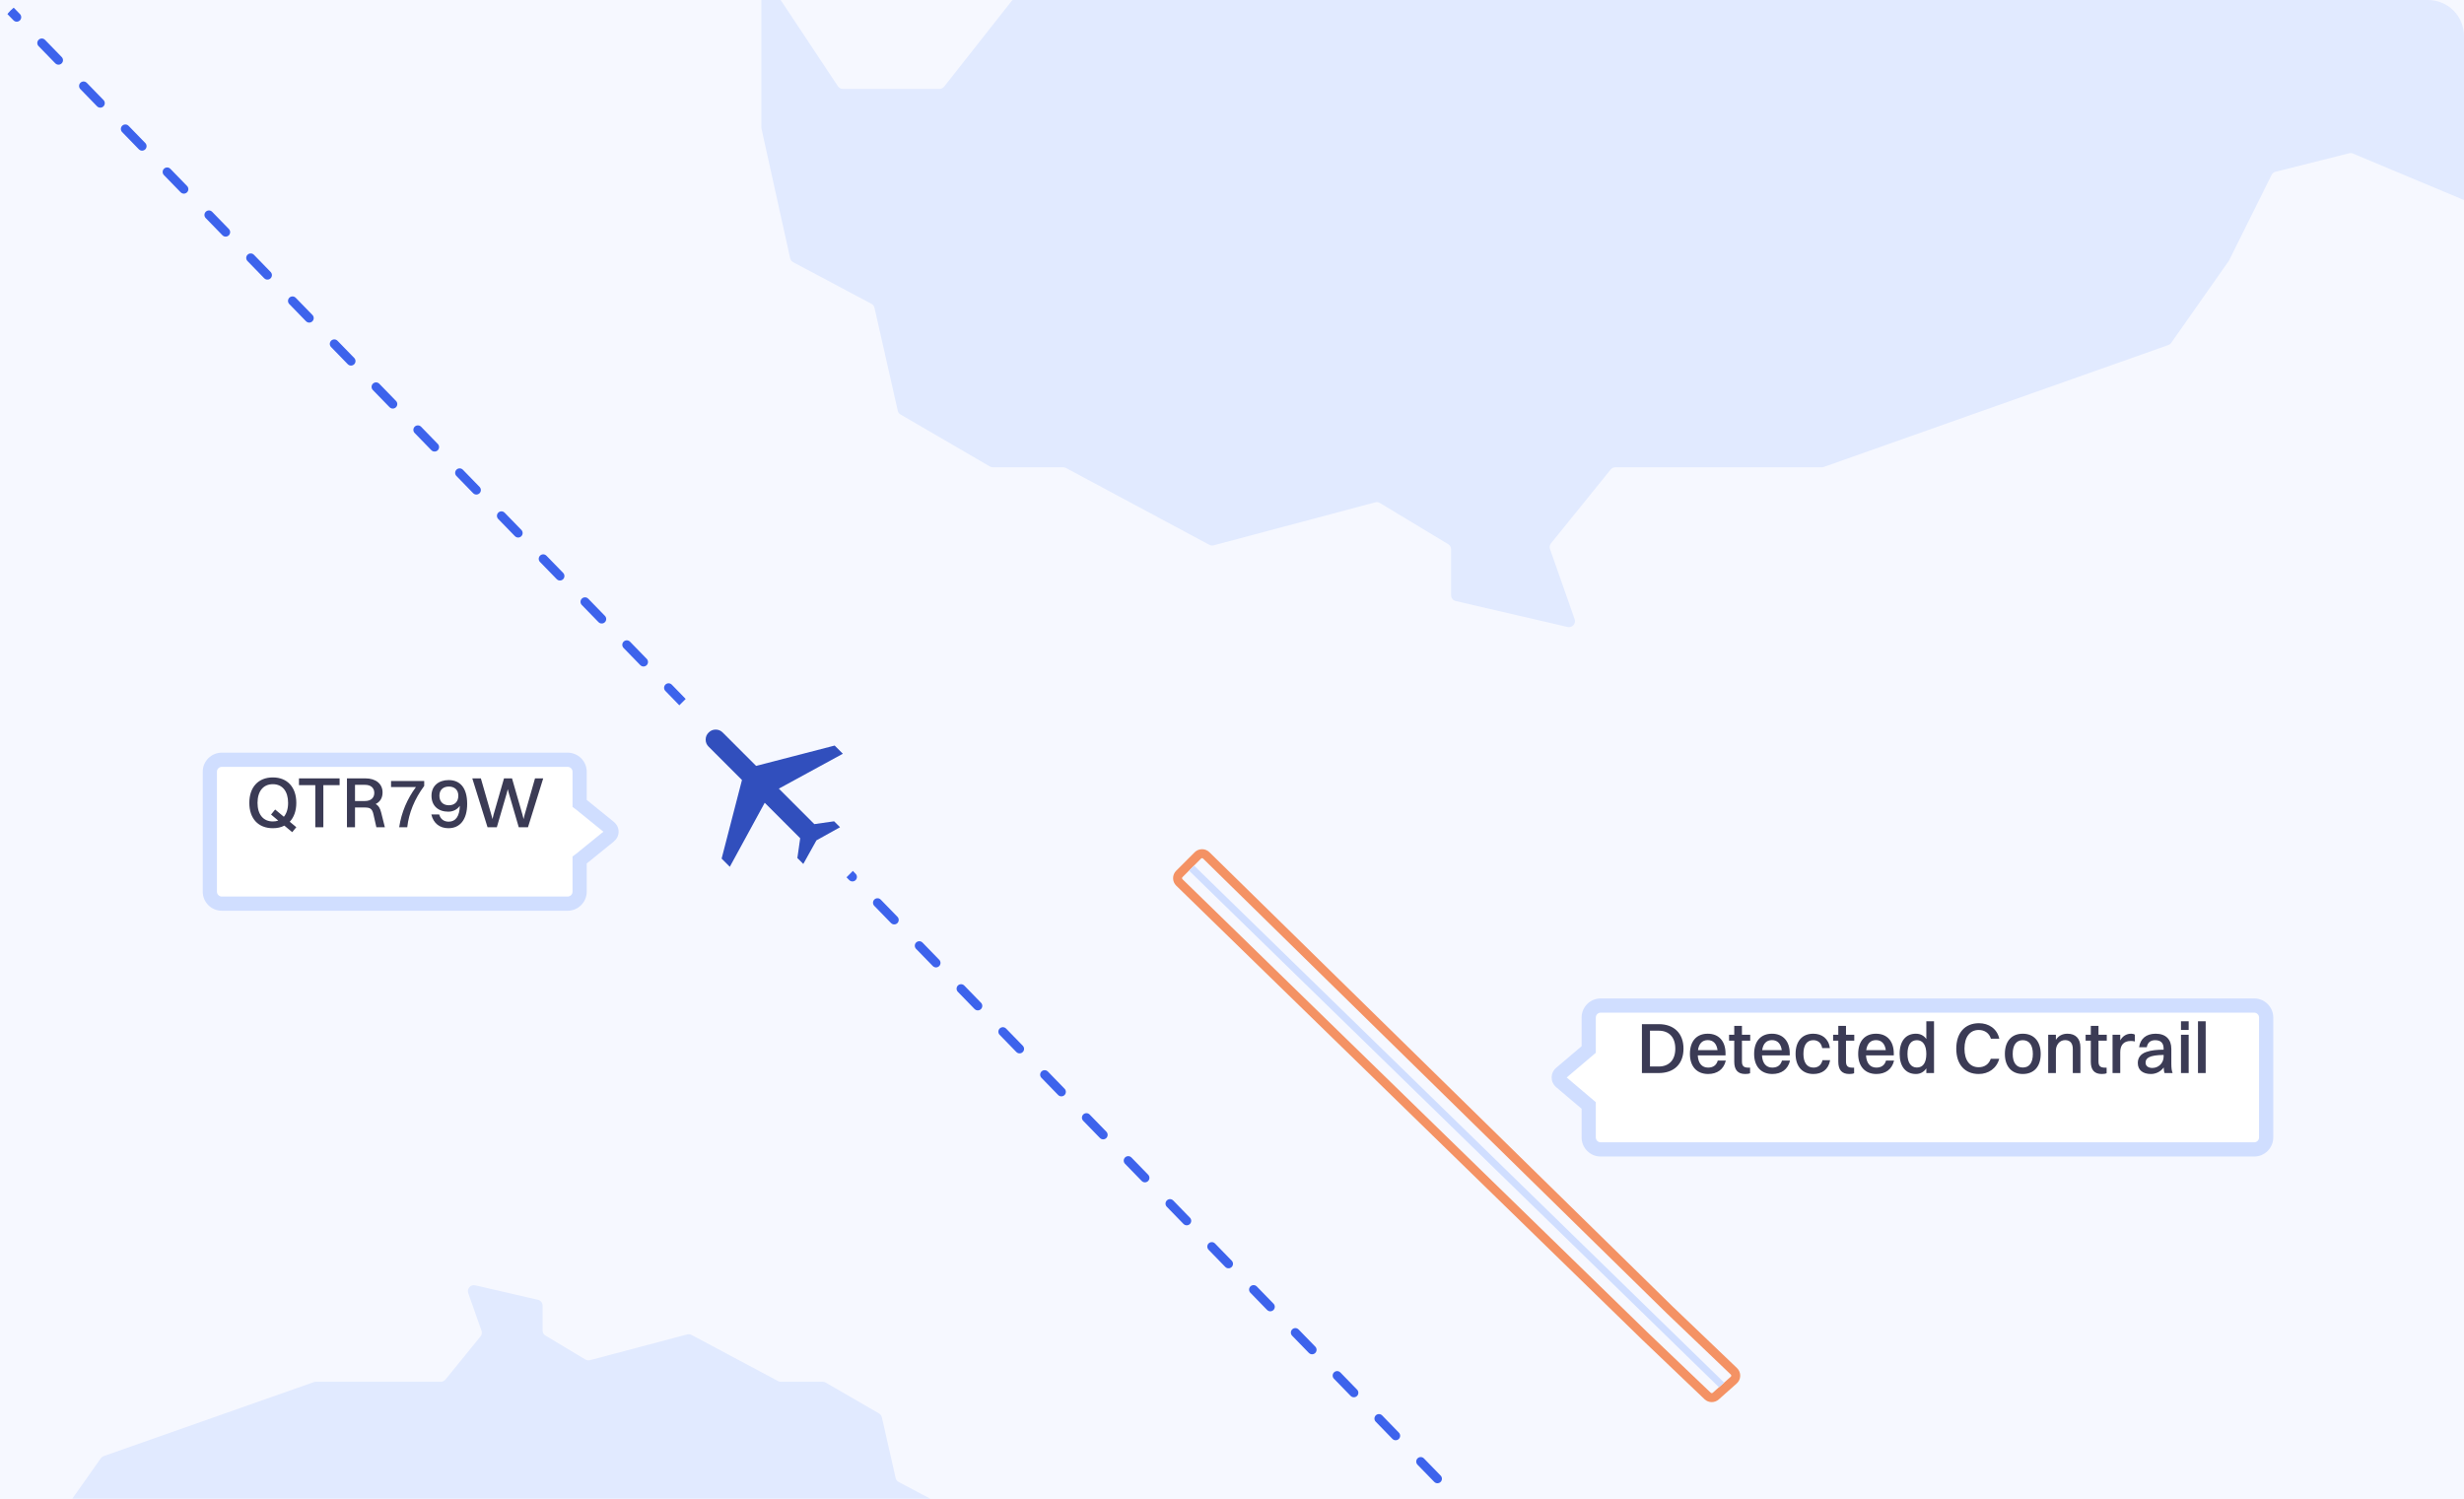 <?xml version="1.0" encoding="UTF-8"?>
<svg xmlns="http://www.w3.org/2000/svg" width="411" height="250" viewBox="0 0 411 250" fill="none">
  <rect width="411" height="250" fill="#F6F8FF"></rect>
  <g clip-path="url(#clip0_1513_1671)">
    <path d="M0 6C0 2.686 2.686 0 6 0H405C408.314 0 411 2.686 411 6V250H0V6Z" fill="#F6F8FF"></path>
    <path d="M427.251 -56.489L458.848 -67.885C458.995 -67.938 459.127 -68.024 459.234 -68.137L475.593 -85.356L514.231 -85.957C515.167 -85.972 515.608 -84.807 514.897 -84.198L489.423 -62.367C489.315 -62.275 489.189 -62.207 489.053 -62.167L469.776 -56.518C469.711 -56.499 469.648 -56.473 469.588 -56.441L456.11 -49.273C455.914 -49.168 455.758 -49.001 455.667 -48.798L448.729 -33.308C448.568 -32.948 448.211 -32.717 447.817 -32.717H424.729C424.289 -32.717 423.9 -32.428 423.772 -32.007L418.399 -14.269C418.321 -14.009 418.351 -13.729 418.483 -13.492L429.636 6.519C429.678 6.593 429.729 6.662 429.788 6.724L448.921 26.686C449.577 27.371 449.001 28.499 448.062 28.369L427.571 25.529C427.363 25.5 427.151 25.538 426.966 25.636L412.167 33.462C411.902 33.601 411.589 33.615 411.313 33.5L392.474 25.613C392.275 25.53 392.054 25.513 391.845 25.566L379.56 28.652C379.276 28.723 379.038 28.915 378.908 29.176L371.804 43.452C371.781 43.497 371.755 43.54 371.726 43.581L362.163 57.194C362.043 57.364 361.874 57.492 361.678 57.562L304.212 77.891C304.105 77.929 303.992 77.948 303.879 77.948H269.444C269.142 77.948 268.856 78.085 268.666 78.32L258.711 90.631C258.493 90.9 258.43 91.264 258.545 91.591L262.652 103.283C262.914 104.028 262.251 104.767 261.483 104.589L242.816 100.261C242.363 100.156 242.042 99.752 242.042 99.287V91.629C242.042 91.279 241.858 90.954 241.558 90.773L230.167 83.906C229.934 83.766 229.655 83.726 229.393 83.796L202.444 90.963C202.199 91.028 201.938 90.998 201.715 90.878L177.807 78.067C177.662 77.989 177.5 77.948 177.335 77.948H165.617C165.44 77.948 165.267 77.902 165.114 77.813L150.222 69.15C149.982 69.011 149.81 68.778 149.749 68.507L145.867 51.344C145.803 51.06 145.618 50.818 145.361 50.682L132.303 43.736C132.044 43.599 131.859 43.355 131.796 43.069L127.024 21.493C127.008 21.422 127 21.35 127 21.277V-1.53C127 -2.52 128.286 -2.908 128.833 -2.083L139.758 14.381C139.943 14.661 140.256 14.828 140.591 14.828H156.703C157.009 14.828 157.299 14.688 157.489 14.447L172.502 -4.606C172.625 -4.762 172.792 -4.878 172.981 -4.939L192.864 -11.332C193.011 -11.379 193.167 -11.391 193.32 -11.368L235.392 -4.988C235.918 -4.908 236.414 -5.254 236.521 -5.776L242.011 -32.566C242.031 -32.666 242.037 -32.768 242.026 -32.87L239.765 -54.834C239.687 -55.584 240.437 -56.147 241.136 -55.863L277.805 -40.969C277.896 -40.933 277.991 -40.91 278.088 -40.9L330.053 -36.006C330.124 -35.999 330.194 -36 330.264 -36.008L371.605 -40.895C371.714 -40.908 371.82 -40.938 371.919 -40.986L388.699 -49.014C388.834 -49.078 388.981 -49.112 389.131 -49.112H406.678C406.794 -49.112 406.909 -49.132 407.018 -49.171L427.251 -56.489Z" fill="#E1EAFF"></path>
    <path d="M-23 312.5L-42.278 319.42C-42.424 319.473 -42.556 319.558 -42.663 319.671L-52.625 330.107L-75.221 330.457C-76.158 330.471 -76.598 329.304 -75.885 328.696L-61.163 316.139C-61.056 316.047 -60.93 315.98 -60.794 315.94L-49.098 312.529C-49.033 312.51 -48.97 312.484 -48.91 312.452L-40.803 308.161C-40.607 308.056 -40.45 307.89 -40.359 307.687L-36.265 298.59C-36.104 298.231 -35.747 298 -35.353 298L-21.076 298C-21.026 298 -20.975 297.996 -20.924 297.988L-14.425 296.988C-13.204 296.801 -13.341 295 -14.577 295L-51 295C-51.824 295 -52.294 294.059 -51.8 293.4L-42.551 281.067C-42.517 281.023 -42.48 280.981 -42.439 280.942L-23.1 262.595C-23.034 262.532 -22.959 262.478 -22.878 262.436L-13.916 257.719C-13.653 257.58 -13.341 257.566 -13.066 257.681L-1.806 262.373C-1.607 262.455 -1.387 262.472 -1.179 262.42L6.054 260.612C6.337 260.541 6.575 260.35 6.706 260.089L10.966 251.568C10.989 251.523 11.015 251.479 11.044 251.438L16.816 243.261C16.936 243.091 17.105 242.963 17.301 242.894L52.339 230.557C52.446 230.519 52.558 230.5 52.671 230.5L73.524 230.5C73.825 230.5 74.11 230.364 74.3 230.131L80.147 222.935C80.366 222.665 80.429 222.3 80.314 221.972L78.106 215.717C77.843 214.973 78.505 214.232 79.274 214.409L89.725 216.821C90.179 216.926 90.5 217.33 90.5 217.796L90.5 221.934C90.5 222.285 90.684 222.611 90.986 222.791L97.638 226.783C97.869 226.922 98.147 226.961 98.408 226.892L114.62 222.601C114.864 222.536 115.124 222.566 115.347 222.685L129.779 230.382C129.924 230.46 130.086 230.5 130.25 230.5L137.231 230.5C137.407 230.5 137.58 230.546 137.732 230.635L146.623 235.781C146.863 235.921 147.035 236.154 147.097 236.425L149.398 246.553C149.463 246.837 149.648 247.078 149.906 247.215L157.592 251.284C157.851 251.421 158.037 251.665 158.1 251.951L160.976 264.893C160.992 264.964 161 265.037 161 265.11L161 277.697C161 278.687 159.717 279.075 159.168 278.252L153.297 269.445C153.111 269.167 152.799 269 152.465 269L142.984 269C142.678 269 142.389 269.14 142.2 269.379L133.189 280.761C133.066 280.917 132.899 281.032 132.71 281.093L120.723 284.929C120.576 284.976 120.421 284.988 120.269 284.965L94.938 281.142C94.412 281.062 93.916 281.408 93.809 281.929L90.531 297.849C90.51 297.949 90.505 298.052 90.516 298.153L91.829 310.847C91.907 311.597 91.158 312.16 90.46 311.877L68.636 303.055C68.546 303.018 68.451 302.995 68.354 302.986L36.605 300.01C36.535 300.003 36.465 300.004 36.395 300.012L11.164 302.981C11.055 302.993 10.95 303.024 10.851 303.071L0.704 307.903C0.57 307.967 0.423 308 0.274 308L-10.325 308C-10.441 308 -10.556 308.02 -10.664 308.059L-23 312.5Z" fill="#E1EAFF"></path>
    <path d="M0 0L243 250" stroke="#3D63EC" stroke-width="1.5" stroke-linecap="round" stroke-dasharray="4 6"></path>
    <rect width="40.002" height="40.002" transform="translate(99.342 131.627) rotate(-45)" fill="#F6F8FF"></rect>
    <path d="M133.992 144.119L133.002 143.129L133.473 139.829L127.557 133.913L121.735 144.591L120.368 143.224L123.762 130.118L118.2 124.556C117.87 124.226 117.705 123.833 117.705 123.377C117.705 122.922 117.87 122.529 118.2 122.199C118.53 121.869 118.922 121.704 119.378 121.704C119.834 121.704 120.227 121.869 120.557 122.199L126.119 127.761L139.224 124.367L140.591 125.734L129.914 131.556L135.83 137.472L139.13 137.001L140.12 137.991L136.184 140.183L133.992 144.119Z" fill="#314FBD"></path>
    <path d="M199.8 142.7L196.716 145.784C196.322 146.178 196.326 146.818 196.725 147.207L274.5 223L284.834 232.864C285.21 233.223 285.799 233.234 286.188 232.888L289.189 230.22C289.626 229.832 289.638 229.154 289.216 228.75L278.5 218.5L201.207 142.693C200.815 142.309 200.188 142.312 199.8 142.7Z" stroke="#F49264" stroke-width="1.5"></path>
    <path d="M199.171 144.392L287.594 230.637L286.725 231.41L198.332 145.234L199.171 144.392Z" fill="#D0DEFF"></path>
    <g filter="url(#filter0_d_1513_1671)">
      <mask id="path-8-outside-1_1513_1671" maskUnits="userSpaceOnUse" x="258.002" y="161" width="122" height="28" fill="black">
        <rect fill="white" x="258.002" y="161" width="122" height="28"></rect>
        <path d="M376 163C377.105 163 378 163.895 378 165V185C378 186.105 377.105 187 376 187H267C265.896 187 265 186.105 265 185V179.668L260.36 175.731C259.884 175.327 259.884 174.673 260.36 174.269L265 170.331V165C265 163.895 265.896 163 267 163H376Z"></path>
      </mask>
      <path d="M376 163C377.105 163 378 163.895 378 165V185C378 186.105 377.105 187 376 187H267C265.896 187 265 186.105 265 185V179.668L260.36 175.731C259.884 175.327 259.884 174.673 260.36 174.269L265 170.331V165C265 163.895 265.896 163 267 163H376Z" fill="white"></path>
      <path d="M376 163L376 161.816H376V163ZM378 165L379.185 165V165L378 165ZM267 187L267 188.184H267V187ZM265 185L263.816 185V185L265 185ZM265 179.668H266.185V179.12L265.767 178.765L265 179.668ZM260.36 175.731L259.594 176.635L259.594 176.635L260.36 175.731ZM260.36 174.269L259.594 173.365L259.594 173.365L260.36 174.269ZM265 170.331L265.767 171.234L266.185 170.879V170.331H265ZM376 163L376 164.184C376.451 164.184 376.816 164.55 376.816 165L378 165L379.185 165C379.185 163.241 377.759 161.816 376 161.816L376 163ZM378 165H376.816V185H378H379.185V165H378ZM378 185H376.816C376.816 185.45 376.451 185.816 376 185.816V187V188.184C377.759 188.184 379.185 186.759 379.185 185H378ZM376 187V185.816H267V187V188.184H376V187ZM267 187L267 185.816C266.55 185.816 266.185 185.45 266.185 185L265 185L263.816 185C263.816 186.759 265.242 188.184 267 188.184L267 187ZM265 185H266.185V179.668H265H263.816V185H265ZM265 179.668L265.767 178.765L261.126 174.828L260.36 175.731L259.594 176.635L264.234 180.571L265 179.668ZM260.36 175.731L261.126 174.828C261.136 174.837 261.187 174.895 261.187 175C261.187 175.105 261.136 175.163 261.126 175.172L260.36 174.269L259.594 173.365C258.56 174.243 258.56 175.757 259.594 176.635L260.36 175.731ZM260.36 174.269L261.126 175.172L265.767 171.234L265 170.331L264.234 169.428L259.594 173.365L260.36 174.269ZM265 170.331H266.185V165H265H263.816V170.331H265ZM265 165H266.185C266.185 164.55 266.55 164.184 267 164.184V163V161.816C265.242 161.816 263.816 163.241 263.816 165H265ZM267 163V164.184H376V163V161.816H267V163Z" fill="#D0DEFF" mask="url(#path-8-outside-1_1513_1671)"></path>
    </g>
    <path d="M273.876 179V170.84H276.672C279.228 170.84 280.812 172.376 280.812 174.932C280.812 177.488 279.228 179 276.672 179H273.876ZM276.672 177.908C278.412 177.908 279.444 176.804 279.444 174.932C279.444 173.036 278.412 171.932 276.672 171.932H275.22V177.908H276.672ZM287.87 176.912C287.522 178.4 286.418 179.156 284.918 179.156C283.034 179.156 281.882 177.896 281.882 175.808C281.882 173.636 283.034 172.436 284.858 172.436C286.706 172.436 287.822 173.684 287.822 175.736V176.048H283.19C283.262 177.356 283.874 178.088 284.918 178.088C285.734 178.088 286.31 177.704 286.526 176.912H287.87ZM284.858 173.504C283.934 173.504 283.382 174.092 283.226 175.172H286.49C286.334 174.092 285.77 173.504 284.858 173.504ZM289.276 177.092V173.6H288.412V172.604H289.276V171.128H290.56V172.604H291.94V173.6H290.56V177.02C290.56 177.752 290.764 178.1 291.664 178.1H291.916V179.036C291.772 179.108 291.472 179.156 291.112 179.156C289.864 179.156 289.276 178.472 289.276 177.092ZM298.581 176.912C298.233 178.4 297.129 179.156 295.629 179.156C293.745 179.156 292.593 177.896 292.593 175.808C292.593 173.636 293.745 172.436 295.569 172.436C297.417 172.436 298.533 173.684 298.533 175.736V176.048H293.901C293.973 177.356 294.585 178.088 295.629 178.088C296.445 178.088 297.021 177.704 297.237 176.912H298.581ZM295.569 173.504C294.645 173.504 294.093 174.092 293.937 175.172H297.201C297.045 174.092 296.481 173.504 295.569 173.504ZM305.231 174.836H303.947C303.791 173.924 303.203 173.516 302.459 173.516C301.391 173.516 300.815 174.332 300.815 175.808C300.815 177.26 301.415 178.088 302.495 178.088C303.263 178.088 303.803 177.668 303.995 176.852H305.267C304.991 178.448 303.887 179.156 302.471 179.156C300.623 179.156 299.507 177.884 299.507 175.808C299.507 173.636 300.647 172.436 302.459 172.436C303.887 172.436 305.015 173.24 305.231 174.836ZM306.632 177.092V173.6H305.768V172.604H306.632V171.128H307.916V172.604H309.296V173.6H307.916V177.02C307.916 177.752 308.12 178.1 309.02 178.1H309.272V179.036C309.128 179.108 308.828 179.156 308.468 179.156C307.22 179.156 306.632 178.472 306.632 177.092ZM315.936 176.912C315.588 178.4 314.484 179.156 312.984 179.156C311.1 179.156 309.948 177.896 309.948 175.808C309.948 173.636 311.1 172.436 312.924 172.436C314.772 172.436 315.888 173.684 315.888 175.736V176.048H311.256C311.328 177.356 311.94 178.088 312.984 178.088C313.8 178.088 314.376 177.704 314.592 176.912H315.936ZM312.924 173.504C312 173.504 311.448 174.092 311.292 175.172H314.556C314.4 174.092 313.836 173.504 312.924 173.504ZM319.575 179.156C317.883 179.156 316.863 177.896 316.863 175.808C316.863 173.636 317.907 172.436 319.575 172.436C320.307 172.436 320.907 172.736 321.315 173.324V170.36H322.599V179H321.315V178.22C320.907 178.82 320.307 179.156 319.575 179.156ZM319.743 178.076C320.763 178.076 321.315 177.284 321.315 175.808C321.315 174.344 320.739 173.516 319.743 173.516C318.723 173.516 318.171 174.332 318.171 175.808C318.171 177.26 318.747 178.076 319.743 178.076ZM333.487 173.264H332.083C331.807 172.328 331.027 171.812 330.055 171.812C328.567 171.812 327.679 173 327.679 174.932C327.679 176.864 328.555 178.028 330.055 178.028C330.991 178.028 331.747 177.548 332.059 176.624H333.475C333.031 178.244 331.663 179.156 330.055 179.156C327.727 179.156 326.311 177.56 326.311 174.932C326.311 172.316 327.739 170.684 330.091 170.684C331.711 170.684 333.103 171.572 333.487 173.264ZM337.405 179.156C335.545 179.156 334.417 177.896 334.417 175.808C334.417 173.636 335.581 172.436 337.405 172.436C339.265 172.436 340.393 173.72 340.393 175.808C340.393 177.968 339.229 179.156 337.405 179.156ZM337.405 178.076C338.497 178.076 339.085 177.284 339.085 175.808C339.085 174.344 338.485 173.516 337.405 173.516C336.325 173.516 335.725 174.32 335.725 175.808C335.725 177.26 336.325 178.076 337.405 178.076ZM341.643 179V172.604H342.927V173.456C343.359 172.772 344.031 172.436 344.859 172.436C346.191 172.436 347.019 173.216 347.019 174.728V179H345.747V174.992C345.747 174.068 345.339 173.504 344.463 173.504C343.503 173.504 342.927 174.356 342.927 175.244V179H341.643ZM348.749 177.092V173.6H347.885V172.604H348.749V171.128H350.033V172.604H351.413V173.6H350.033V177.02C350.033 177.752 350.237 178.1 351.137 178.1H351.389V179.036C351.245 179.108 350.945 179.156 350.585 179.156C349.337 179.156 348.749 178.472 348.749 177.092ZM352.378 179V172.604H353.662V173.552C354.082 172.784 354.742 172.436 355.486 172.436C355.738 172.436 355.978 172.496 356.098 172.604V173.732C355.906 173.672 355.678 173.648 355.414 173.648C354.19 173.648 353.662 174.392 353.662 175.508V179H352.378ZM358.09 174.692H356.806C357.01 173.276 357.982 172.436 359.578 172.436C361.318 172.436 362.182 173.456 362.182 174.944V177.44C362.182 178.208 362.254 178.652 362.398 179H361.054C360.958 178.76 360.922 178.424 360.91 178.064C360.37 178.82 359.542 179.156 358.774 179.156C357.478 179.156 356.59 178.544 356.59 177.32C356.59 176.444 357.07 175.796 358.03 175.472C358.882 175.184 359.746 175.112 360.898 175.1V174.956C360.898 174.02 360.466 173.516 359.482 173.516C358.654 173.516 358.21 173.972 358.09 174.692ZM357.886 177.272C357.886 177.812 358.33 178.148 359.014 178.148C360.082 178.148 360.898 177.296 360.898 176.264V175.976C358.438 176 357.886 176.54 357.886 177.272ZM363.792 171.812V170.36H365.076V171.812H363.792ZM363.792 179V172.604H365.076V179H363.792ZM366.628 179V170.36H367.912V179H366.628Z" fill="#3B3B55"></path>
    <g filter="url(#filter1_d_1513_1671)">
      <mask id="path-11-outside-2_1513_1671" maskUnits="userSpaceOnUse" x="33" y="120" width="71" height="28" fill="black">
        <rect fill="white" x="33" y="120" width="71" height="28"></rect>
        <path d="M94.683 122C95.787 122 96.683 122.895 96.683 124V129.268C96.7 129.281 96.72 129.292 96.737 129.306L101.627 133.269C102.125 133.673 102.125 134.327 101.627 134.731L96.737 138.694C96.72 138.708 96.7 138.719 96.683 138.731V144C96.683 145.105 95.787 146 94.683 146H37C35.895 146 35 145.105 35 144V124C35 122.895 35.895 122 37 122H94.683Z"></path>
      </mask>
      <path d="M94.683 122C95.787 122 96.683 122.895 96.683 124V129.268C96.7 129.281 96.72 129.292 96.737 129.306L101.627 133.269C102.125 133.673 102.125 134.327 101.627 134.731L96.737 138.694C96.72 138.708 96.7 138.719 96.683 138.731V144C96.683 145.105 95.787 146 94.683 146H37C35.895 146 35 145.105 35 144V124C35 122.895 35.895 122 37 122H94.683Z" fill="white"></path>
      <path d="M94.683 122L94.683 120.816H94.683V122ZM96.683 124L97.867 124V124L96.683 124ZM96.683 129.268H95.498V129.869L95.984 130.224L96.683 129.268ZM96.737 129.306L97.483 128.385L97.483 128.385L96.737 129.306ZM101.627 133.269L102.373 132.349L102.373 132.348L101.627 133.269ZM101.627 134.731L102.373 135.652L102.373 135.651L101.627 134.731ZM96.737 138.694L97.483 139.615L97.483 139.615L96.737 138.694ZM96.683 138.731L95.984 137.775L95.498 138.13V138.731H96.683ZM94.683 146L94.683 147.184L94.683 147.184L94.683 146ZM37 146L37 147.184H37V146ZM35 144L33.816 144V144L35 144ZM94.683 122L94.683 123.184C95.133 123.184 95.498 123.55 95.498 124L96.683 124L97.867 124C97.867 122.241 96.441 120.816 94.683 120.816L94.683 122ZM96.683 124H95.498V129.268H96.683H97.867V124H96.683ZM96.683 129.268L95.984 130.224C95.996 130.233 96.006 130.24 96.015 130.246C96.024 130.252 96.032 130.257 96.037 130.261C96.043 130.265 96.048 130.269 96.051 130.271C96.052 130.271 96.053 130.272 96.053 130.272C96.054 130.272 96.054 130.273 96.055 130.273C96.056 130.274 96.056 130.274 96.056 130.274C96.057 130.274 96.055 130.273 96.053 130.271C96.05 130.27 96.046 130.267 96.041 130.263C96.03 130.256 96.013 130.243 95.992 130.226L96.737 129.306L97.483 128.385C97.453 128.361 97.427 128.342 97.407 128.328C97.388 128.315 97.372 128.304 97.364 128.299C97.36 128.296 97.356 128.293 97.355 128.293C97.353 128.292 97.354 128.292 97.355 128.293C97.357 128.294 97.367 128.301 97.381 128.311L96.683 129.268ZM96.737 129.306L95.992 130.226L100.881 134.189L101.627 133.269L102.373 132.348L97.483 128.385L96.737 129.306ZM101.627 133.269L100.881 134.189C100.883 134.191 100.866 134.177 100.848 134.141C100.83 134.105 100.816 134.056 100.816 134C100.816 133.944 100.83 133.895 100.848 133.859C100.866 133.823 100.883 133.809 100.881 133.811L101.627 134.731L102.373 135.651C102.873 135.246 103.185 134.655 103.185 134C103.185 133.345 102.873 132.754 102.373 132.349L101.627 133.269ZM101.627 134.731L100.881 133.811L95.992 137.774L96.737 138.694L97.483 139.615L102.373 135.652L101.627 134.731ZM96.737 138.694L95.992 137.774C96.018 137.752 96.04 137.737 96.054 137.727C96.061 137.723 96.066 137.719 96.07 137.717C96.073 137.715 96.075 137.714 96.074 137.714C96.074 137.714 96.074 137.714 96.073 137.715C96.072 137.716 96.07 137.717 96.068 137.718C96.064 137.72 96.058 137.724 96.051 137.729C96.043 137.734 96.034 137.74 96.023 137.748C96.011 137.755 95.998 137.764 95.984 137.775L96.683 138.731L97.381 139.688C97.362 139.702 97.347 139.712 97.341 139.715C97.339 139.717 97.337 139.718 97.338 139.718C97.339 139.717 97.339 139.717 97.341 139.716C97.342 139.715 97.344 139.714 97.346 139.713C97.353 139.708 97.372 139.696 97.394 139.681C97.417 139.665 97.448 139.643 97.483 139.615L96.737 138.694ZM96.683 138.731H95.498V144H96.683H97.867V138.731H96.683ZM96.683 144H95.498C95.498 144.45 95.133 144.816 94.683 144.816L94.683 146L94.683 147.184C96.441 147.184 97.867 145.759 97.867 144H96.683ZM94.683 146V144.816H37V146V147.184H94.683V146ZM37 146L37 144.816C36.55 144.816 36.184 144.45 36.184 144L35 144L33.816 144C33.816 145.759 35.241 147.184 37 147.184L37 146ZM35 144H36.184V124H35H33.816V144H35ZM35 124H36.184C36.184 123.55 36.55 123.184 37 123.184V122V120.816C35.241 120.816 33.816 122.241 33.816 124H35ZM37 122V123.184H94.683V122V120.816H37V122Z" fill="#D0DEFF" mask="url(#path-11-outside-2_1513_1671)"></path>
    </g>
    <path d="M45.512 138.156C43.076 138.156 41.588 136.548 41.588 133.932C41.588 131.316 43.076 129.684 45.512 129.684C47.924 129.684 49.424 131.316 49.424 133.932C49.424 135.264 49.028 136.344 48.332 137.076L49.424 137.988L48.74 138.816L47.432 137.724C46.892 138.012 46.244 138.156 45.512 138.156ZM45.512 137.028C45.848 137.028 46.148 136.98 46.412 136.884L45.212 135.876L45.896 135.036L47.348 136.248C47.804 135.708 48.056 134.916 48.056 133.932C48.056 132 47.108 130.812 45.512 130.812C43.904 130.812 42.956 132 42.956 133.932C42.956 135.852 43.904 137.028 45.512 137.028ZM52.592 138V130.968H49.867V129.84H56.648V130.968H53.935V138H52.592ZM57.872 138V129.84H60.932C62.696 129.84 63.812 130.752 63.812 132.192C63.812 133.116 63.392 133.764 62.66 134.124C63.14 134.376 63.404 134.82 63.584 135.552L64.196 138H62.78L62.288 135.816C62.072 134.88 61.712 134.7 60.812 134.7H59.216V138H57.872ZM60.896 130.92H59.216V133.62H60.872C61.868 133.62 62.432 133.092 62.432 132.264C62.432 131.448 61.868 130.92 60.896 130.92ZM67.927 138H66.583C66.967 135.468 67.939 133.248 69.379 131.292H65.227V130.284H70.759V131.1C69.151 133.272 68.203 135.588 67.927 138ZM74.829 130.128C74.841 130.128 74.841 130.128 74.853 130.128C76.737 130.14 77.925 131.4 77.925 134.1C77.925 136.728 76.725 138.156 74.793 138.156C73.365 138.156 72.297 137.352 71.949 135.864H73.257C73.485 136.668 74.073 137.064 74.841 137.064C76.017 137.064 76.653 136.152 76.701 134.424C76.269 135.036 75.585 135.396 74.781 135.396C73.101 135.396 71.973 134.424 71.973 132.732C71.973 131.112 73.149 130.128 74.829 130.128ZM74.877 131.208C73.917 131.208 73.293 131.76 73.293 132.732C73.293 133.74 73.917 134.328 74.877 134.328C75.825 134.328 76.449 133.752 76.449 132.732C76.449 131.772 75.825 131.208 74.877 131.208ZM86.531 138L84.887 132.36L84.695 131.64L84.515 132.36L82.871 138H81.323L78.779 129.84H80.207L81.959 135.924L82.151 136.632L82.319 135.924L84.071 129.84H85.403L87.155 135.924L87.335 136.632L87.503 135.924L89.243 129.84H90.611L88.067 138H86.531Z" fill="#3B3B55"></path>
  </g>
  <defs>
    <filter id="filter0_d_1513_1671" x="244.605" y="152.34" width="148.793" height="54.796" filterUnits="userSpaceOnUse" color-interpolation-filters="sRGB">
      <feFlood flood-opacity="0" result="BackgroundImageFix"></feFlood>
      <feColorMatrix in="SourceAlpha" type="matrix" values="0 0 0 0 0 0 0 0 0 0 0 0 0 0 0 0 0 0 127 0" result="hardAlpha"></feColorMatrix>
      <feMorphology radius="2.369" operator="dilate" in="SourceAlpha" result="effect1_dropShadow_1513_1671"></feMorphology>
      <feOffset dy="4.738"></feOffset>
      <feGaussianBlur stdDeviation="5.922"></feGaussianBlur>
      <feComposite in2="hardAlpha" operator="out"></feComposite>
      <feColorMatrix type="matrix" values="0 0 0 0 0.051 0 0 0 0 0.067 0 0 0 0 0.235 0 0 0 0.1 0"></feColorMatrix>
      <feBlend mode="normal" in2="BackgroundImageFix" result="effect1_dropShadow_1513_1671"></feBlend>
      <feBlend mode="normal" in="SourceGraphic" in2="effect1_dropShadow_1513_1671" result="shape"></feBlend>
    </filter>
    <filter id="filter1_d_1513_1671" x="19.602" y="111.34" width="97.796" height="54.796" filterUnits="userSpaceOnUse" color-interpolation-filters="sRGB">
      <feFlood flood-opacity="0" result="BackgroundImageFix"></feFlood>
      <feColorMatrix in="SourceAlpha" type="matrix" values="0 0 0 0 0 0 0 0 0 0 0 0 0 0 0 0 0 0 127 0" result="hardAlpha"></feColorMatrix>
      <feMorphology radius="2.369" operator="dilate" in="SourceAlpha" result="effect1_dropShadow_1513_1671"></feMorphology>
      <feOffset dy="4.738"></feOffset>
      <feGaussianBlur stdDeviation="5.922"></feGaussianBlur>
      <feComposite in2="hardAlpha" operator="out"></feComposite>
      <feColorMatrix type="matrix" values="0 0 0 0 0.051 0 0 0 0 0.067 0 0 0 0 0.235 0 0 0 0.1 0"></feColorMatrix>
      <feBlend mode="normal" in2="BackgroundImageFix" result="effect1_dropShadow_1513_1671"></feBlend>
      <feBlend mode="normal" in="SourceGraphic" in2="effect1_dropShadow_1513_1671" result="shape"></feBlend>
    </filter>
    <clipPath id="clip0_1513_1671">
      <path d="M0 6C0 2.686 2.686 0 6 0H405C408.314 0 411 2.686 411 6V250H0V6Z" fill="white"></path>
    </clipPath>
  </defs>
</svg>
